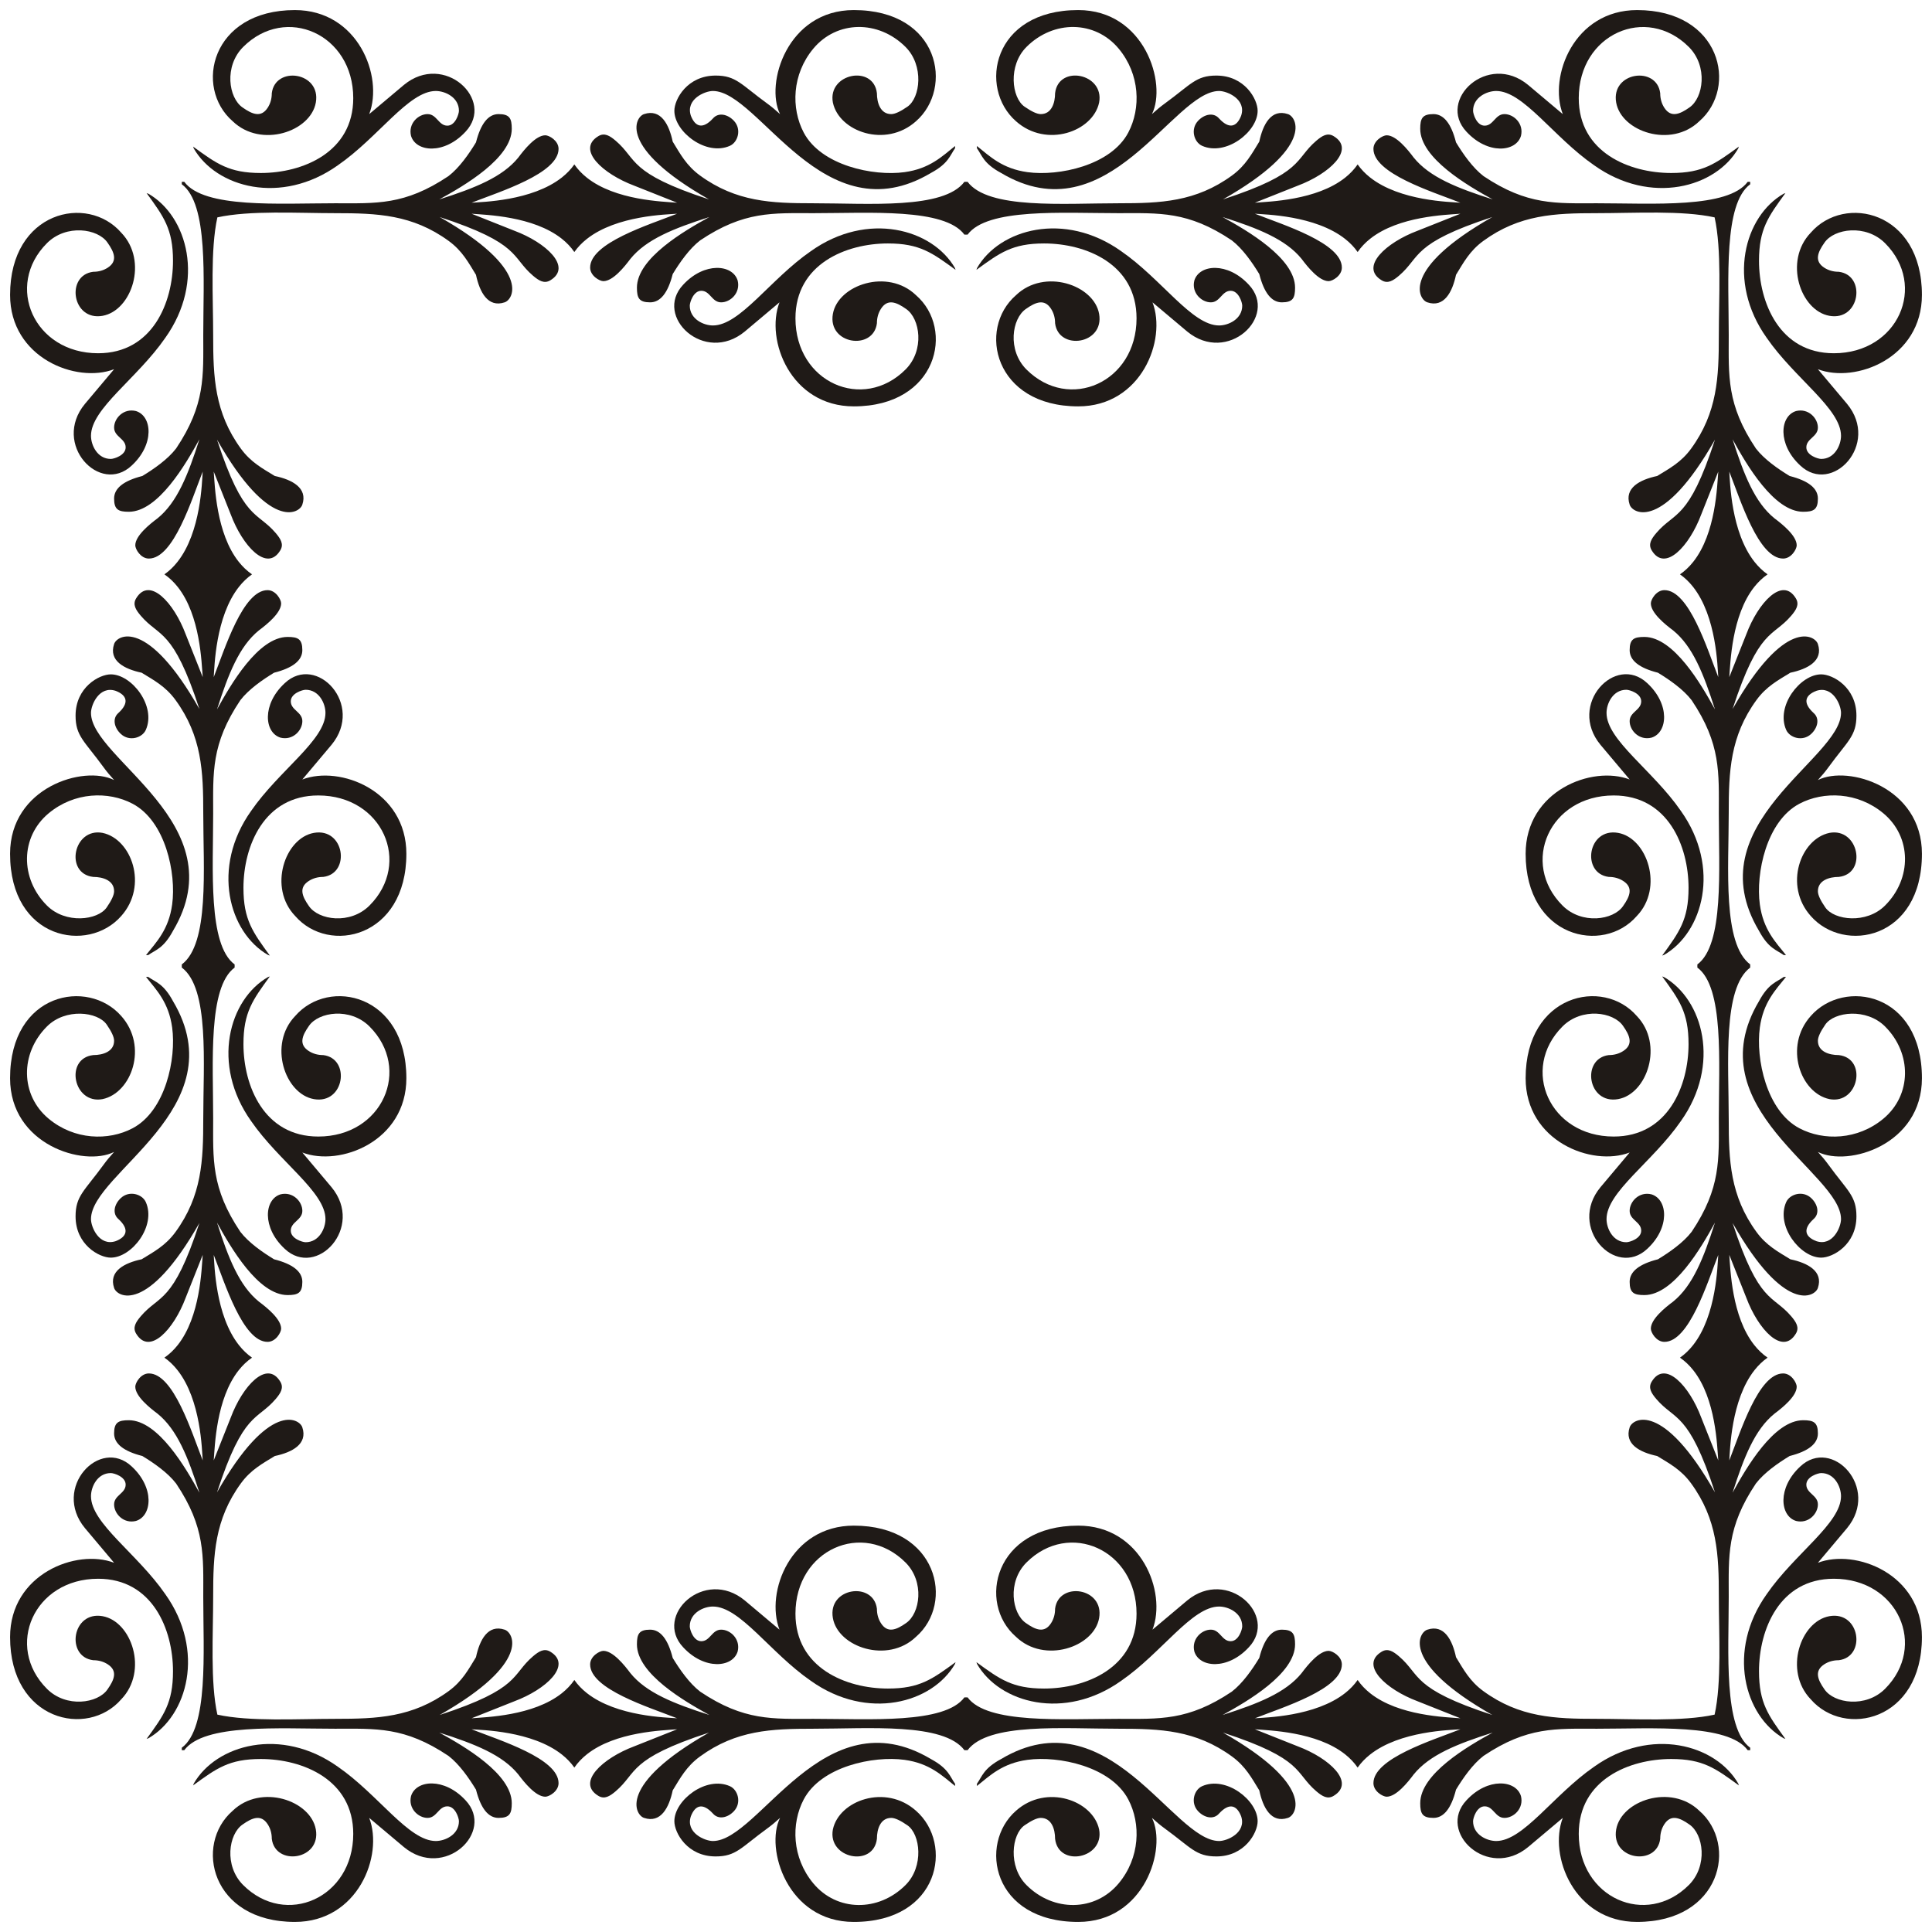<?xml version="1.0" encoding="utf-8"?>

<!DOCTYPE svg PUBLIC "-//W3C//DTD SVG 1.1//EN" "http://www.w3.org/Graphics/SVG/1.1/DTD/svg11.dtd">
<svg version="1.1" id="Layer_1" xmlns="http://www.w3.org/2000/svg" xmlns:xlink="http://www.w3.org/1999/xlink" x="0px" y="0px"
	 viewBox="0 0 1616.865 1616.865" enable-background="new 0 0 1616.865 1616.865" xml:space="preserve">
<g>
	<path fill="#1F1A17" d="M1494.887,610.963c3.034,6.573,13.69,9.804,20.729,3.378c5.604-5.117,7.564-13.028,2.073-17.734
		c-9.425-8.699-6.757-14.902,2.303-18.425c13.789-4.594,20.729,11.678,20.729,18.425c0,38.772-122.046,92.759-68.634,182.41
		c7.994,14.847,14.622,15.908,20.729,20.268c0.614,0,1.229,0,1.843,0c-8.717-10.898-19.001-21.267-21.88-42.378
		c-3.552-26.046,5.532-69.752,33.166-84.295c20.245-10.655,48.704-9.891,70.246,8.061c23.718,19.765,24.022,54.516,1.382,77.156
		c-15.611,15.611-42.522,12.383-49.979,1.612c-4.146-5.988-6.219-10.517-6.219-13.589c0-8.953,9.216-11.976,17.504-11.976l0,0
		c24.197-2.846,16.574-41.426-7.831-36.851c-24.318,5.121-38.368,44.124-15.661,69.555c27.754,31.723,93.048,19.808,93.048-52.051
		c0-55.671-61.628-74.443-87.059-61.725c3.378-3.685,6.296-7.217,8.752-10.595c16.1-22.137,23.492-26.126,23.492-43.299
		c0-23.728-19.755-34.547-29.48-34.547C1506.58,564.362,1485.874,590.932,1494.887,610.963z"/>
	<path fill="#1F1A17" d="M610.963,121.978c6.573-3.034,9.804-13.69,3.378-20.728c-5.117-5.604-13.028-7.564-17.734-2.073
		c-8.699,9.425-14.902,6.757-18.425-2.303c-4.594-13.789,11.678-20.729,18.425-20.729c38.772,0,92.759,122.046,182.41,68.634
		c14.847-7.994,15.908-14.622,20.268-20.729c0-0.614,0-1.229,0-1.843c-10.898,8.717-21.267,19.001-42.378,21.88
		c-26.046,3.553-69.752-5.532-84.295-33.165c-10.655-20.245-9.891-48.704,8.061-70.246c19.765-23.718,54.516-24.022,77.156-1.382
		c15.611,15.611,12.383,42.522,1.612,49.979c-5.988,4.146-10.517,6.219-13.589,6.219c-8.953,0-11.976-9.216-11.976-17.504v0
		c-2.846-24.197-41.426-16.574-36.851,7.831c5.121,24.318,44.124,38.368,69.555,15.662c31.723-27.754,19.808-93.048-52.051-93.048
		c-55.671,0-74.443,61.628-61.725,87.059c-3.685-3.378-7.217-6.296-10.595-8.752c-22.137-16.101-26.126-23.492-43.299-23.492
		c-23.728,0-34.547,19.755-34.547,29.48C564.362,110.286,590.932,130.992,610.963,121.978z"/>
	<path fill="#1F1A17" d="M121.978,1005.903c-3.034-6.573-13.69-9.804-20.728-3.378c-5.604,5.117-7.564,13.028-2.073,17.734
		c9.425,8.699,6.757,14.902-2.303,18.425c-13.789,4.594-20.729-11.678-20.729-18.425c0-38.772,122.046-92.759,68.634-182.41
		c-7.994-14.847-14.622-15.908-20.729-20.268c-0.614,0-1.229,0-1.843,0c8.717,10.898,19.001,21.267,21.88,42.378
		c3.553,26.046-5.532,69.752-33.165,84.295c-20.245,10.655-48.704,9.891-70.246-8.061c-23.718-19.765-24.022-54.516-1.382-77.156
		c15.611-15.611,42.522-12.383,49.979-1.612c4.146,5.988,6.219,10.518,6.219,13.589c0,8.953-9.216,11.976-17.504,11.976h0
		c-24.197,2.846-16.574,41.426,7.831,36.851c24.318-5.121,38.368-44.124,15.662-69.555c-27.754-31.723-93.048-19.808-93.048,52.051
		c0,55.671,61.628,74.443,87.059,61.725c-3.378,3.685-6.296,7.217-8.752,10.595c-16.101,22.137-23.492,26.126-23.492,43.299
		c0,23.728,19.755,34.547,29.48,34.547C110.286,1052.504,130.992,1025.934,121.978,1005.903z"/>
	<path fill="#1F1A17" d="M1005.903,1494.887c-6.573,3.034-9.804,13.69-3.378,20.729c5.117,5.604,13.028,7.564,17.734,2.073
		c8.699-9.425,14.902-6.757,18.425,2.303c4.594,13.789-11.678,20.729-18.425,20.729c-38.772,0-92.759-122.046-182.41-68.634
		c-14.847,7.994-15.908,14.622-20.268,20.729c0,0.614,0,1.229,0,1.843c10.898-8.717,21.267-19.001,42.378-21.88
		c26.046-3.552,69.752,5.532,84.295,33.166c10.655,20.245,9.891,48.704-8.061,70.246c-19.765,23.718-54.516,24.022-77.156,1.382
		c-15.611-15.611-12.383-42.522-1.612-49.979c5.988-4.146,10.518-6.219,13.589-6.219c8.953,0,11.976,9.216,11.976,17.504l0,0
		c2.846,24.197,41.426,16.574,36.851-7.831c-5.121-24.318-44.124-38.368-69.555-15.661c-31.723,27.754-19.808,93.048,52.051,93.048
		c55.671,0,74.443-61.628,61.725-87.059c3.685,3.378,7.217,6.296,10.595,8.752c22.137,16.1,26.126,23.492,43.299,23.492
		c23.728,0,34.547-19.755,34.547-29.48C1052.504,1506.58,1025.934,1485.874,1005.903,1494.887z"/>
	<path fill="#1F1A17" d="M1494.887,1005.903c3.034-6.573,13.69-9.804,20.729-3.378c5.604,5.117,7.564,13.028,2.073,17.734
		c-9.425,8.699-6.757,14.902,2.303,18.425c13.789,4.594,20.729-11.678,20.729-18.425c0-38.772-122.046-92.759-68.634-182.41
		c7.994-14.847,14.622-15.908,20.729-20.268c0.614,0,1.229,0,1.843,0c-8.717,10.898-19.001,21.267-21.88,42.378
		c-3.552,26.046,5.532,69.752,33.166,84.295c20.245,10.655,48.704,9.891,70.246-8.061c23.718-19.765,24.022-54.516,1.382-77.156
		c-15.611-15.611-42.522-12.383-49.979-1.612c-4.146,5.988-6.219,10.518-6.219,13.589c0,8.953,9.216,11.976,17.504,11.976l0,0
		c24.197,2.846,16.574,41.426-7.831,36.851c-24.318-5.121-38.368-44.124-15.661-69.555c27.754-31.723,93.048-19.808,93.048,52.051
		c0,55.671-61.628,74.443-87.059,61.725c3.378,3.685,6.296,7.217,8.752,10.595c16.1,22.137,23.492,26.126,23.492,43.299
		c0,23.728-19.755,34.547-29.48,34.547C1506.58,1052.504,1485.874,1025.934,1494.887,1005.903z"/>
	<path fill="#1F1A17" d="M1005.903,121.978c-6.573-3.034-9.804-13.69-3.378-20.728c5.117-5.604,13.028-7.564,17.734-2.073
		c8.699,9.425,14.902,6.757,18.425-2.303c4.594-13.789-11.678-20.729-18.425-20.729c-38.772,0-92.759,122.046-182.41,68.634
		c-14.847-7.994-15.908-14.622-20.268-20.729c0-0.614,0-1.229,0-1.843c10.898,8.717,21.267,19.001,42.378,21.88
		c26.046,3.553,69.752-5.532,84.295-33.165c10.655-20.245,9.891-48.704-8.061-70.246c-19.765-23.718-54.516-24.022-77.156-1.382
		c-15.611,15.611-12.383,42.522-1.612,49.979c5.988,4.146,10.518,6.219,13.589,6.219c8.953,0,11.976-9.216,11.976-17.504v0
		c2.846-24.197,41.426-16.574,36.851,7.831c-5.121,24.318-44.124,38.368-69.555,15.662c-31.723-27.754-19.808-93.048,52.051-93.048
		c55.671,0,74.443,61.628,61.725,87.059c3.685-3.378,7.217-6.296,10.595-8.752c22.137-16.101,26.126-23.492,43.299-23.492
		c23.728,0,34.547,19.755,34.547,29.48C1052.504,110.286,1025.934,130.992,1005.903,121.978z"/>
	<path fill="#1F1A17" d="M121.978,610.963c-3.034,6.573-13.69,9.804-20.728,3.378c-5.604-5.117-7.564-13.028-2.073-17.734
		c9.425-8.699,6.757-14.902-2.303-18.425c-13.789-4.594-20.729,11.678-20.729,18.425c0,38.772,122.046,92.759,68.634,182.41
		c-7.994,14.847-14.622,15.908-20.729,20.268c-0.614,0-1.229,0-1.843,0c8.717-10.898,19.001-21.267,21.88-42.378
		c3.553-26.046-5.532-69.752-33.165-84.295c-20.245-10.655-48.704-9.891-70.246,8.061c-23.718,19.765-24.022,54.516-1.382,77.156
		c15.611,15.611,42.522,12.383,49.979,1.612c4.146-5.988,6.219-10.517,6.219-13.589c0-8.953-9.216-11.976-17.504-11.976h0
		c-24.197-2.846-16.574-41.426,7.831-36.851c24.318,5.121,38.368,44.124,15.662,69.555c-27.754,31.723-93.048,19.808-93.048-52.051
		c0-55.671,61.628-74.443,87.059-61.725c-3.378-3.685-6.296-7.217-8.752-10.595c-16.101-22.137-23.492-26.126-23.492-43.299
		c0-23.728,19.755-34.547,29.48-34.547C110.286,564.362,130.992,590.932,121.978,610.963z"/>
	<path fill="#1F1A17" d="M610.963,1494.887c6.573,3.034,9.804,13.69,3.378,20.729c-5.117,5.604-13.028,7.564-17.734,2.073
		c-8.699-9.425-14.902-6.757-18.425,2.303c-4.594,13.789,11.678,20.729,18.425,20.729c38.772,0,92.759-122.046,182.41-68.634
		c14.847,7.994,15.908,14.622,20.268,20.729c0,0.614,0,1.229,0,1.843c-10.898-8.717-21.267-19.001-42.378-21.88
		c-26.046-3.552-69.752,5.532-84.295,33.166c-10.655,20.245-9.891,48.704,8.061,70.246c19.765,23.718,54.516,24.022,77.156,1.382
		c15.611-15.611,12.383-42.522,1.612-49.979c-5.988-4.146-10.517-6.219-13.589-6.219c-8.953,0-11.976,9.216-11.976,17.504l0,0
		c-2.846,24.197-41.426,16.574-36.851-7.831c5.121-24.318,44.124-38.368,69.555-15.661c31.723,27.754,19.808,93.048-52.051,93.048
		c-55.671,0-74.443-61.628-61.725-87.059c-3.685,3.378-7.217,6.296-10.595,8.752c-22.137,16.1-26.126,23.492-43.299,23.492
		c-23.728,0-34.547-19.755-34.547-29.48C564.362,1506.58,590.932,1485.874,610.963,1494.887z"/>
	<path fill="#1F1A17" d="M1413.125,743.087c0,26.653-7.862,37.066-22.11,56.658c0.614-0.307,1.074-0.461,1.382-0.461
		c32.895-18.795,48.012-73.299,14.28-120.685c-23.456-34.011-62.185-59.219-62.185-81.992c0-7.738,5.277-19.347,16.583-19.347
		c2.604,0,12.437,2.978,12.437,9.673c0,7.393-9.673,8.836-9.673,16.583c0,7.759,7.897,16.373,18.272,13.819
		c13.573-4.176,15.748-27.808-3.532-45.602c-26.604-25.042-66.966,17.925-39.154,51.591l24.414,29.02
		c-31.473-12.102-87.059,9.397-87.059,62.185c0,70.086,64.737,84.714,93.048,52.051c22.821-23.732,8.651-65.264-15.662-69.555
		c-25.626-4.522-31.032,33.952-7.831,36.851c4.606,0,8.675,1.151,12.207,3.455c8.426,5.495,5.552,12.768-0.23,20.959
		c-8.015,11.756-34.507,15.702-50.67-0.461c-35.617-35.617-10.855-92.126,42.839-92.126
		C1395.953,665.701,1413.125,708.198,1413.125,743.087z"/>
	<path fill="#1F1A17" d="M743.087,203.74c26.653,0,37.066,7.862,56.658,22.11c-0.307-0.614-0.461-1.075-0.461-1.382
		c-18.795-32.895-73.299-48.012-120.685-14.28c-34.011,23.456-59.219,62.185-81.992,62.185c-7.738,0-19.347-5.277-19.347-16.583
		c0-2.604,2.978-12.437,9.673-12.437c7.393,0,8.836,9.673,16.583,9.673c7.759,0,16.373-7.897,13.819-18.272
		c-4.176-13.573-27.808-15.748-45.602,3.532c-25.042,26.604,17.925,66.966,51.591,39.154l29.02-24.414
		c-12.102,31.473,9.397,87.059,62.185,87.059c70.086,0,84.714-64.737,52.051-93.048c-23.732-22.821-65.264-8.651-69.555,15.662
		c-4.522,25.626,33.952,31.032,36.851,7.831c0-4.606,1.151-8.675,3.455-12.207c5.495-8.426,12.768-5.552,20.959,0.23
		c11.756,8.015,15.702,34.507-0.461,50.67c-35.617,35.617-92.126,10.855-92.126-42.839
		C665.701,220.913,708.198,203.74,743.087,203.74z"/>
	<path fill="#1F1A17" d="M203.74,873.779c0-26.653,7.862-37.066,22.11-56.658c-0.614,0.307-1.075,0.461-1.382,0.461
		c-32.895,18.795-48.012,73.299-14.28,120.685c23.456,34.011,62.185,59.219,62.185,81.992c0,7.738-5.277,19.347-16.583,19.347
		c-2.604,0-12.437-2.978-12.437-9.673c0-7.393,9.673-8.836,9.673-16.583c0-7.759-7.897-16.373-18.272-13.819
		c-13.573,4.176-15.748,27.808,3.532,45.602c26.604,25.042,66.966-17.926,39.154-51.591l-24.414-29.02
		c31.473,12.102,87.059-9.397,87.059-62.185c0-70.086-64.737-84.714-93.048-52.051c-22.821,23.732-8.651,65.264,15.662,69.555
		c25.626,4.522,31.032-33.952,7.831-36.851c-4.606,0-8.675-1.151-12.207-3.455c-8.426-5.495-5.552-12.768,0.23-20.959
		c8.015-11.756,34.507-15.702,50.67,0.461c35.617,35.617,10.855,92.126-42.839,92.126
		C220.913,951.165,203.74,908.667,203.74,873.779z"/>
	<path fill="#1F1A17" d="M873.779,1413.125c-26.653,0-37.066-7.862-56.658-22.11c0.307,0.614,0.461,1.074,0.461,1.382
		c18.795,32.895,73.299,48.012,120.685,14.28c34.011-23.456,59.219-62.185,81.992-62.185c7.738,0,19.347,5.277,19.347,16.583
		c0,2.604-2.978,12.437-9.673,12.437c-7.393,0-8.836-9.673-16.583-9.673c-7.759,0-16.373,7.897-13.819,18.272
		c4.176,13.573,27.808,15.748,45.602-3.532c25.042-26.604-17.926-66.966-51.591-39.154l-29.02,24.414
		c12.102-31.473-9.397-87.059-62.185-87.059c-70.086,0-84.714,64.737-52.051,93.048c23.732,22.821,65.264,8.651,69.555-15.662
		c4.522-25.626-33.952-31.032-36.851-7.831c0,4.606-1.151,8.675-3.455,12.207c-5.495,8.426-12.768,5.552-20.959-0.23
		c-11.756-8.015-15.702-34.507,0.461-50.67c35.617-35.617,92.126-10.855,92.126,42.839
		C951.165,1395.953,908.667,1413.125,873.779,1413.125z"/>
	<path fill="#1F1A17" d="M1413.125,873.779c0-26.653-7.862-37.066-22.11-56.658c0.614,0.307,1.074,0.461,1.382,0.461
		c32.895,18.795,48.012,73.299,14.28,120.685c-23.456,34.011-62.185,59.219-62.185,81.992c0,7.738,5.277,19.347,16.583,19.347
		c2.604,0,12.437-2.978,12.437-9.673c0-7.393-9.673-8.836-9.673-16.583c0-7.759,7.897-16.373,18.272-13.819
		c13.573,4.176,15.748,27.808-3.532,45.602c-26.604,25.042-66.966-17.926-39.154-51.591l24.414-29.02
		c-31.473,12.102-87.059-9.397-87.059-62.185c0-70.086,64.737-84.714,93.048-52.051c22.821,23.732,8.651,65.264-15.662,69.555
		c-25.626,4.522-31.032-33.952-7.831-36.851c4.606,0,8.675-1.151,12.207-3.455c8.426-5.495,5.552-12.768-0.23-20.959
		c-8.015-11.756-34.507-15.702-50.67,0.461c-35.617,35.617-10.855,92.126,42.839,92.126
		C1395.953,951.165,1413.125,908.667,1413.125,873.779z"/>
	<path fill="#1F1A17" d="M873.779,203.74c-26.653,0-37.066,7.862-56.658,22.11c0.307-0.614,0.461-1.075,0.461-1.382
		c18.795-32.895,73.299-48.012,120.685-14.28c34.011,23.456,59.219,62.185,81.992,62.185c7.738,0,19.347-5.277,19.347-16.583
		c0-2.604-2.978-12.437-9.673-12.437c-7.393,0-8.836,9.673-16.583,9.673c-7.759,0-16.373-7.897-13.819-18.272
		c4.176-13.573,27.808-15.748,45.602,3.532c25.042,26.604-17.926,66.966-51.591,39.154l-29.02-24.414
		c12.102,31.473-9.397,87.059-62.185,87.059c-70.086,0-84.714-64.737-52.051-93.048c23.732-22.821,65.264-8.651,69.555,15.662
		c4.522,25.626-33.952,31.032-36.851,7.831c0-4.606-1.151-8.675-3.455-12.207c-5.495-8.426-12.768-5.552-20.959,0.23
		c-11.756,8.015-15.702,34.507,0.461,50.67c35.617,35.617,92.126,10.855,92.126-42.839
		C951.165,220.913,908.667,203.74,873.779,203.74z"/>
	<path fill="#1F1A17" d="M203.74,743.087c0,26.653,7.862,37.066,22.11,56.658c-0.614-0.307-1.075-0.461-1.382-0.461
		c-32.895-18.795-48.012-73.299-14.28-120.685c23.456-34.011,62.185-59.219,62.185-81.992c0-7.738-5.277-19.347-16.583-19.347
		c-2.604,0-12.437,2.978-12.437,9.673c0,7.393,9.673,8.836,9.673,16.583c0,7.759-7.897,16.373-18.272,13.819
		c-13.573-4.176-15.748-27.808,3.532-45.602c26.604-25.042,66.966,17.925,39.154,51.591l-24.414,29.02
		c31.473-12.102,87.059,9.397,87.059,62.185c0,70.086-64.737,84.714-93.048,52.051c-22.821-23.732-8.651-65.264,15.662-69.555
		c25.626-4.522,31.032,33.952,7.831,36.851c-4.606,0-8.675,1.151-12.207,3.455c-8.426,5.495-5.552,12.768,0.23,20.959
		c8.015,11.756,34.507,15.702,50.67-0.461c35.617-35.617,10.855-92.126-42.839-92.126
		C220.913,665.701,203.74,708.198,203.74,743.087z"/>
	<path fill="#1F1A17" d="M743.087,1413.125c26.653,0,37.066-7.862,56.658-22.11c-0.307,0.614-0.461,1.074-0.461,1.382
		c-18.795,32.895-73.299,48.012-120.685,14.28c-34.011-23.456-59.219-62.185-81.992-62.185c-7.738,0-19.347,5.277-19.347,16.583
		c0,2.604,2.978,12.437,9.673,12.437c7.393,0,8.836-9.673,16.583-9.673c7.759,0,16.373,7.897,13.819,18.272
		c-4.176,13.573-27.808,15.748-45.602-3.532c-25.042-26.604,17.925-66.966,51.591-39.154l29.02,24.414
		c-12.102-31.473,9.397-87.059,62.185-87.059c70.086,0,84.714,64.737,52.051,93.048c-23.732,22.821-65.264,8.651-69.555-15.662
		c-4.522-25.626,33.952-31.032,36.851-7.831c0,4.606,1.151,8.675,3.455,12.207c5.495,8.426,12.768,5.552,20.959-0.23
		c11.756-8.015,15.702-34.507-0.461-50.67c-35.617-35.617-92.126-10.855-92.126,42.839
		C665.701,1395.953,708.198,1413.125,743.087,1413.125z"/>
	<path fill="#1F1A17" d="M1472.086,218.249c0-26.653,7.862-37.066,22.11-56.658c-0.614,0.307-1.074,0.461-1.382,0.461
		c-32.895,18.795-48.012,73.299-14.28,120.685c23.456,34.011,62.185,59.219,62.185,81.992c0,7.738-5.277,19.347-16.583,19.347
		c-2.604,0-12.437-2.978-12.437-9.673c0-7.393,9.673-8.836,9.673-16.583c0-7.759-7.897-16.373-18.272-13.819
		c-13.573,4.176-15.748,27.808,3.532,45.602c26.604,25.042,66.966-17.926,39.154-51.591l-24.414-29.02
		c31.473,12.102,87.059-9.397,87.059-62.185c0-70.086-64.737-84.714-93.048-52.051c-22.821,23.732-8.651,65.264,15.662,69.555
		c25.626,4.522,31.032-33.952,7.831-36.851c-4.606,0-8.675-1.151-12.207-3.455c-8.426-5.495-5.552-12.768,0.23-20.959
		c8.015-11.756,34.507-15.702,50.67,0.461c35.617,35.617,10.855,92.126-42.839,92.126
		C1489.258,295.635,1472.086,253.138,1472.086,218.249z"/>
	<path fill="#1F1A17" d="M218.249,144.78c-26.653,0-37.066-7.862-56.658-22.11c0.307,0.614,0.461,1.075,0.461,1.382
		c18.795,32.895,73.299,48.012,120.685,14.28c34.011-23.456,59.219-62.185,81.992-62.185c7.738,0,19.347,5.277,19.347,16.583
		c0,2.604-2.978,12.437-9.673,12.437c-7.393,0-8.836-9.673-16.583-9.673c-7.759,0-16.373,7.897-13.819,18.272
		c4.176,13.573,27.808,15.748,45.602-3.532c25.042-26.604-17.926-66.966-51.591-39.154l-29.02,24.414
		c12.102-31.473-9.397-87.059-62.185-87.059c-70.086,0-84.714,64.737-52.051,93.048c23.732,22.821,65.264,8.651,69.555-15.662
		c4.522-25.626-33.952-31.032-36.851-7.831c0,4.606-1.151,8.675-3.455,12.207c-5.495,8.426-12.768,5.552-20.959-0.23
		c-11.756-8.015-15.702-34.507,0.461-50.67c35.617-35.617,92.126-10.855,92.126,42.839
		C295.635,127.607,253.138,144.78,218.249,144.78z"/>
	<path fill="#1F1A17" d="M144.78,1398.616c0,26.653-7.862,37.066-22.11,56.658c0.614-0.307,1.075-0.461,1.382-0.461
		c32.895-18.795,48.012-73.299,14.28-120.685c-23.456-34.011-62.185-59.219-62.185-81.992c0-7.738,5.277-19.347,16.583-19.347
		c2.604,0,12.437,2.978,12.437,9.673c0,7.393-9.673,8.836-9.673,16.583c0,7.759,7.897,16.373,18.272,13.819
		c13.573-4.176,15.748-27.807-3.532-45.602c-26.604-25.042-66.966,17.926-39.154,51.591l24.414,29.02
		c-31.473-12.102-87.059,9.397-87.059,62.185c0,70.086,64.737,84.714,93.048,52.051c22.821-23.732,8.651-65.264-15.662-69.555
		c-25.626-4.522-31.032,33.952-7.831,36.851c4.606,0,8.675,1.151,12.207,3.455c8.426,5.495,5.552,12.768-0.23,20.959
		c-8.015,11.756-34.507,15.702-50.67-0.461c-35.617-35.617-10.855-92.126,42.839-92.126
		C127.607,1321.23,144.78,1363.728,144.78,1398.616z"/>
	<path fill="#1F1A17" d="M1398.616,1472.086c26.653,0,37.066,7.862,56.658,22.11c-0.307-0.614-0.461-1.074-0.461-1.382
		c-18.795-32.895-73.299-48.012-120.685-14.28c-34.011,23.456-59.219,62.185-81.992,62.185c-7.738,0-19.347-5.277-19.347-16.583
		c0-2.604,2.978-12.437,9.673-12.437c7.393,0,8.836,9.673,16.583,9.673c7.759,0,16.373-7.897,13.819-18.272
		c-4.176-13.573-27.807-15.748-45.602,3.532c-25.042,26.604,17.926,66.966,51.591,39.154l29.02-24.414
		c-12.102,31.473,9.397,87.059,62.185,87.059c70.086,0,84.714-64.737,52.051-93.048c-23.732-22.821-65.264-8.651-69.555,15.662
		c-4.522,25.626,33.952,31.032,36.851,7.831c0-4.606,1.151-8.675,3.455-12.207c5.495-8.426,12.768-5.552,20.959,0.23
		c11.756,8.015,15.702,34.507-0.461,50.67c-35.617,35.617-92.126,10.855-92.126-42.839
		C1321.23,1489.258,1363.728,1472.086,1398.616,1472.086z"/>
	<path fill="#1F1A17" d="M1472.086,1398.616c0,26.653,7.862,37.066,22.11,56.658c-0.614-0.307-1.074-0.461-1.382-0.461
		c-32.895-18.795-48.012-73.299-14.28-120.685c23.456-34.011,62.185-59.219,62.185-81.992c0-7.738-5.277-19.347-16.583-19.347
		c-2.604,0-12.437,2.978-12.437,9.673c0,7.393,9.673,8.836,9.673,16.583c0,7.759-7.897,16.373-18.272,13.819
		c-13.573-4.176-15.748-27.807,3.532-45.602c26.604-25.042,66.966,17.926,39.154,51.591l-24.414,29.02
		c31.473-12.102,87.059,9.397,87.059,62.185c0,70.086-64.737,84.714-93.048,52.051c-22.821-23.732-8.651-65.264,15.662-69.555
		c25.626-4.522,31.032,33.952,7.831,36.851c-4.606,0-8.675,1.151-12.207,3.455c-8.426,5.495-5.552,12.768,0.23,20.959
		c8.015,11.756,34.507,15.702,50.67-0.461c35.617-35.617,10.855-92.126-42.839-92.126
		C1489.258,1321.23,1472.086,1363.728,1472.086,1398.616z"/>
	<path fill="#1F1A17" d="M1398.616,144.78c26.653,0,37.066-7.862,56.658-22.11c-0.307,0.614-0.461,1.075-0.461,1.382
		c-18.795,32.895-73.299,48.012-120.685,14.28c-34.011-23.456-59.219-62.185-81.992-62.185c-7.738,0-19.347,5.277-19.347,16.583
		c0,2.604,2.978,12.437,9.673,12.437c7.393,0,8.836-9.673,16.583-9.673c7.759,0,16.373,7.897,13.819,18.272
		c-4.176,13.573-27.807,15.748-45.602-3.532c-25.042-26.604,17.926-66.966,51.591-39.154l29.02,24.414
		c-12.102-31.473,9.397-87.059,62.185-87.059c70.086,0,84.714,64.737,52.051,93.048c-23.732,22.821-65.264,8.651-69.555-15.662
		c-4.522-25.626,33.952-31.032,36.851-7.831c0,4.606,1.151,8.675,3.455,12.207c5.495,8.426,12.768,5.552,20.959-0.23
		c11.756-8.015,15.702-34.507-0.461-50.67c-35.617-35.617-92.126-10.855-92.126,42.839
		C1321.23,127.607,1363.728,144.78,1398.616,144.78z"/>
	<path fill="#1F1A17" d="M144.78,218.249c0-26.653-7.862-37.066-22.11-56.658c0.614,0.307,1.075,0.461,1.382,0.461
		c32.895,18.795,48.012,73.299,14.28,120.685c-23.456,34.011-62.185,59.219-62.185,81.992c0,7.738,5.277,19.347,16.583,19.347
		c2.604,0,12.437-2.978,12.437-9.673c0-7.393-9.673-8.836-9.673-16.583c0-7.759,7.897-16.373,18.272-13.819
		c13.573,4.176,15.748,27.808-3.532,45.602c-26.604,25.042-66.966-17.926-39.154-51.591l24.414-29.02
		c-31.473,12.102-87.059-9.397-87.059-62.185c0-70.086,64.737-84.714,93.048-52.051c22.821,23.732,8.651,65.264-15.662,69.555
		c-25.626,4.522-31.032-33.952-7.831-36.851c4.606,0,8.675-1.151,12.207-3.455c8.426-5.495,5.552-12.768-0.23-20.959
		c-8.015-11.756-34.507-15.702-50.67,0.461c-35.617,35.617-10.855,92.126,42.839,92.126
		C127.607,295.635,144.78,253.138,144.78,218.249z"/>
	<path fill="#1F1A17" d="M218.249,1472.086c-26.653,0-37.066,7.862-56.658,22.11c0.307-0.614,0.461-1.074,0.461-1.382
		c18.795-32.895,73.299-48.012,120.685-14.28c34.011,23.456,59.219,62.185,81.992,62.185c7.738,0,19.347-5.277,19.347-16.583
		c0-2.604-2.978-12.437-9.673-12.437c-7.393,0-8.836,9.673-16.583,9.673c-7.759,0-16.373-7.897-13.819-18.272
		c4.176-13.573,27.808-15.748,45.602,3.532c25.042,26.604-17.926,66.966-51.591,39.154l-29.02-24.414
		c12.102,31.473-9.397,87.059-62.185,87.059c-70.086,0-84.714-64.737-52.051-93.048c23.732-22.821,65.264-8.651,69.555,15.662
		c4.522,25.626-33.952,31.032-36.851,7.831c0-4.606-1.151-8.675-3.455-12.207c-5.495-8.426-12.768-5.552-20.959,0.23
		c-11.756,8.015-15.702,34.507,0.461,50.67c35.617,35.617,92.126,10.855,92.126-42.839
		C295.635,1489.258,253.138,1472.086,218.249,1472.086z"/>
	<path fill="#1F1A17" d="M1434.946,181.919c5.99,27.279,3.514,66.887,3.514,98.975c0,34.723-1.11,64.304-23.262,94.66
		c-8.333,11.418-18.2,16.569-28.329,22.801c-14.491,3.065-27.69,9.996-23.032,23.953c2.285,7.424,27.647,22.645,71.398-54.355
		c-22.181,68.023-33.451,59.758-49.057,78.077c-4.278,5.022-6.967,9.425-3.915,14.51c11.245,18.74,31.629-3.729,41.457-29.941
		l14.28-35.929c-0.973,11.914-1.922,51.498-20.924,75.483c-3.176,4.008-6.854,7.581-11.123,10.516
		c4.154,2.908,7.756,6.434,10.882,10.382c19.891,25.122,20.486,67.292,21.165,75.614c-9.354-23.79-24.438-72.78-45.065-72.78
		c-6.888,0-11.362,7.908-11.362,11.055c0,8.012,11.88,17.588,18.656,22.648c16.336,13.241,25.474,36.202,35.008,66.101
		c-11.42-20.793-34.484-60.65-59.114-60.65c-8.665,0-12.284,1.781-12.284,11.055c0,8.599,7.908,14.894,23.645,18.886
		c9.791,5.949,21.264,13.946,28.253,23.032c24.632,36.743,22.724,60.615,22.724,94.89c0,46.655,4.465,109.688-17.965,126.213v2.636
		c22.43,16.525,17.965,79.557,17.965,126.213c0,34.275,1.907,58.147-22.724,94.89c-6.989,9.085-18.462,17.083-28.253,23.032
		c-15.738,3.992-23.645,10.287-23.645,18.886c0,9.274,3.619,11.055,12.284,11.055c24.63,0,47.694-39.857,59.114-60.65
		c-9.534,29.899-18.672,52.86-35.008,66.101c-6.776,5.06-18.656,14.636-18.656,22.648c0,3.148,4.475,11.055,11.362,11.055
		c20.627,0,35.711-48.99,45.065-72.78c-0.679,8.322-1.274,50.492-21.165,75.614c-3.126,3.948-6.728,7.474-10.882,10.382
		c4.269,2.935,7.947,6.508,11.123,10.516c19.002,23.985,19.951,63.569,20.924,75.483l-14.28-35.929
		c-9.828-26.212-30.212-48.681-41.457-29.941c-3.052,5.085-0.362,9.488,3.915,14.51c15.606,18.319,26.876,10.054,49.057,78.077
		c-43.751-76.999-69.113-61.779-71.398-54.355c-4.659,13.957,8.541,20.888,23.032,23.953c10.129,6.232,19.996,11.383,28.329,22.801
		c22.152,30.356,23.262,59.937,23.262,94.66c0,32.088,2.476,71.696-3.514,98.975c-27.279,5.99-66.887,3.514-98.975,3.514
		c-34.723,0-64.304-1.11-94.66-23.262c-11.418-8.333-16.569-18.2-22.801-28.329c-3.065-14.491-9.996-27.69-23.953-23.032
		c-7.424,2.285-22.644,27.647,54.355,71.398c-68.023-22.181-59.758-33.451-78.077-49.057c-5.022-4.278-9.425-6.967-14.51-3.915
		c-18.74,11.245,3.729,31.629,29.941,41.457l35.929,14.28c-11.913-0.973-51.498-1.922-75.483-20.924
		c-4.008-3.176-7.581-6.854-10.516-11.123c-2.908,4.154-6.434,7.756-10.382,10.882c-25.122,19.891-67.292,20.486-75.614,21.165
		c23.79-9.354,72.78-24.438,72.78-45.065c0-6.888-7.908-11.362-11.055-11.362c-8.012,0-17.588,11.88-22.648,18.656
		c-13.241,16.336-36.202,25.474-66.101,35.008c20.793-11.42,60.65-34.484,60.65-59.114c0-8.665-1.781-12.284-11.055-12.284
		c-8.599,0-14.894,7.908-18.886,23.645c-5.949,9.791-13.946,21.264-23.032,28.253c-36.743,24.632-60.615,22.724-94.89,22.724
		c-46.655,0-109.688,4.465-126.213-17.965h-2.636c-16.525,22.43-79.558,17.965-126.213,17.965c-34.275,0-58.147,1.907-94.89-22.724
		c-9.085-6.989-17.083-18.462-23.032-28.253c-3.992-15.738-10.287-23.645-18.886-23.645c-9.274,0-11.055,3.619-11.055,12.284
		c0,24.63,39.857,47.694,60.65,59.114c-29.899-9.534-52.86-18.672-66.101-35.008c-5.06-6.776-14.636-18.656-22.648-18.656
		c-3.148,0-11.055,4.475-11.055,11.362c0,20.627,48.99,35.711,72.78,45.065c-8.322-0.679-50.492-1.274-75.614-21.165
		c-3.948-3.126-7.474-6.728-10.382-10.882c-2.935,4.269-6.508,7.947-10.516,11.123c-23.985,19.002-63.569,19.951-75.483,20.924
		l35.929-14.28c26.212-9.828,48.681-30.212,29.941-41.457c-5.086-3.052-9.488-0.362-14.51,3.915
		c-18.319,15.606-10.054,26.876-78.077,49.057c76.999-43.751,61.779-69.113,54.355-71.398c-13.957-4.659-20.888,8.541-23.953,23.032
		c-6.232,10.129-11.383,19.996-22.801,28.329c-30.356,22.152-59.937,23.262-94.66,23.262c-32.088,0-71.696,2.476-98.975-3.514
		c-5.99-27.279-3.514-66.887-3.514-98.975c0-34.723,1.11-64.304,23.262-94.66c8.333-11.418,18.2-16.569,28.329-22.801
		c14.491-3.065,27.69-9.996,23.032-23.953c-2.284-7.424-27.647-22.644-71.398,54.355c22.181-68.023,33.451-59.758,49.057-78.077
		c4.278-5.022,6.967-9.425,3.915-14.51c-11.245-18.74-31.629,3.729-41.457,29.941l-14.28,35.929
		c0.973-11.913,1.922-51.498,20.924-75.483c3.176-4.008,6.854-7.581,11.123-10.516c-4.154-2.908-7.756-6.434-10.882-10.382
		c-19.891-25.122-20.486-67.292-21.165-75.614c9.354,23.79,24.438,72.78,45.065,72.78c6.888,0,11.362-7.908,11.362-11.055
		c0-8.012-11.88-17.588-18.656-22.648c-16.336-13.241-25.474-36.202-35.008-66.101c11.42,20.793,34.484,60.65,59.114,60.65
		c8.665,0,12.284-1.781,12.284-11.055c0-8.599-7.908-14.894-23.645-18.886c-9.791-5.949-21.264-13.946-28.253-23.032
		c-24.632-36.743-22.724-60.615-22.724-94.89c0-46.655-4.465-109.688,17.965-126.213v-2.636
		c-22.43-16.525-17.965-79.558-17.965-126.213c0-34.275-1.907-58.147,22.724-94.89c6.989-9.085,18.462-17.083,28.253-23.032
		c15.738-3.992,23.645-10.287,23.645-18.886c0-9.274-3.619-11.055-12.284-11.055c-24.63,0-47.694,39.857-59.114,60.65
		c9.534-29.899,18.672-52.86,35.008-66.101c6.776-5.06,18.656-14.636,18.656-22.648c0-3.148-4.475-11.055-11.362-11.055
		c-20.627,0-35.711,48.99-45.065,72.78c0.679-8.322,1.274-50.492,21.165-75.614c3.126-3.948,6.728-7.474,10.882-10.382
		c-4.269-2.935-7.947-6.508-11.123-10.516c-19.002-23.985-19.951-63.569-20.924-75.483l14.28,35.929
		c9.828,26.212,30.212,48.681,41.457,29.941c3.051-5.086,0.362-9.488-3.915-14.51c-15.606-18.319-26.876-10.054-49.057-78.077
		c43.751,76.999,69.113,61.779,71.398,54.355c4.659-13.957-8.54-20.888-23.032-23.953c-10.129-6.232-19.996-11.383-28.329-22.801
		c-22.152-30.356-23.262-59.937-23.262-94.66c0-32.088-2.476-71.696,3.514-98.975c27.279-5.99,66.887-3.514,98.975-3.514
		c34.723,0,64.304,1.11,94.66,23.262c11.418,8.333,16.569,18.2,22.801,28.329c3.065,14.491,9.996,27.69,23.953,23.032
		c7.424-2.284,22.645-27.647-54.355-71.398c68.023,22.181,59.758,33.451,78.077,49.057c5.022,4.278,9.425,6.967,14.51,3.915
		c18.74-11.245-3.729-31.629-29.941-41.457l-35.929-14.28c11.914,0.973,51.498,1.922,75.483,20.924
		c4.008,3.176,7.581,6.854,10.516,11.123c2.908-4.154,6.434-7.756,10.382-10.882c25.122-19.891,67.292-20.486,75.614-21.165
		c-23.79,9.354-72.78,24.438-72.78,45.065c0,6.888,7.908,11.362,11.055,11.362c8.012,0,17.588-11.88,22.648-18.656
		c13.241-16.336,36.202-25.474,66.101-35.008c-20.793,11.42-60.65,34.484-60.65,59.114c0,8.665,1.781,12.284,11.055,12.284
		c8.599,0,14.894-7.908,18.886-23.645c5.949-9.791,13.946-21.264,23.032-28.253c36.743-24.632,60.615-22.724,94.89-22.724
		c46.655,0,109.688-4.465,126.213,17.965h2.636c16.525-22.43,79.557-17.965,126.213-17.965c34.275,0,58.147-1.907,94.89,22.724
		c9.085,6.989,17.083,18.462,23.032,28.253c3.992,15.738,10.287,23.645,18.886,23.645c9.274,0,11.055-3.619,11.055-12.284
		c0-24.63-39.857-47.694-60.65-59.114c29.899,9.534,52.86,18.672,66.101,35.008c5.06,6.776,14.636,18.656,22.648,18.656
		c3.148,0,11.055-4.475,11.055-11.362c0-20.627-48.99-35.711-72.78-45.065c8.322,0.679,50.492,1.274,75.614,21.165
		c3.948,3.126,7.474,6.728,10.382,10.882c2.935-4.269,6.508-7.947,10.516-11.123c23.985-19.002,63.569-19.951,75.483-20.924
		l-35.929,14.28c-26.212,9.828-48.681,30.212-29.941,41.457c5.085,3.051,9.488,0.362,14.51-3.915
		c18.319-15.606,10.054-26.876,78.077-49.057c-76.999,43.751-61.779,69.113-54.355,71.398c13.957,4.659,20.888-8.54,23.953-23.032
		c6.232-10.129,11.383-19.996,22.801-28.329c30.356-22.152,59.937-23.262,94.66-23.262
		C1368.059,178.406,1407.667,175.929,1434.946,181.919z M1464.716,807.115c-23.205-17.404-17.965-79.995-17.965-126.674
		c0-34.723,1.11-64.304,23.262-94.66c8.333-11.418,18.2-16.569,28.329-22.801c14.491-3.065,27.69-9.995,23.032-23.953
		c-2.285-7.424-27.647-22.644-71.398,54.355c22.181-68.023,33.451-59.758,49.057-78.077c4.278-5.022,6.967-9.425,3.915-14.51
		c-11.245-18.74-31.629,3.729-41.457,29.941l-14.28,35.929c0.973-11.914,1.922-51.498,20.924-75.483
		c3.176-4.008,6.854-7.581,11.123-10.516c-4.154-2.908-7.756-6.434-10.882-10.382c-19.891-25.122-20.486-67.292-21.165-75.614
		c9.354,23.79,24.438,72.78,45.065,72.78c6.888,0,11.362-7.907,11.362-11.055c0-8.012-11.88-17.588-18.656-22.648
		c-16.336-13.241-25.474-36.202-35.008-66.101c11.42,20.793,34.484,60.65,59.114,60.65c8.665,0,12.284-1.781,12.284-11.055
		c0-8.599-7.908-14.894-23.645-18.886c-9.791-5.949-21.264-13.946-28.253-23.032c-24.632-36.743-22.724-60.615-22.724-94.89
		c0-46.655-4.465-109.688,17.965-126.213v-2.071h-2.072c-16.525,22.43-79.557,17.965-126.213,17.965
		c-34.275,0-58.147,1.907-94.89-22.724c-9.085-6.989-17.083-18.462-23.032-28.253c-3.992-15.738-10.287-23.645-18.886-23.645
		c-9.274,0-11.055,3.619-11.055,12.284c0,24.63,39.857,47.694,60.65,59.114c-29.899-9.534-52.86-18.672-66.101-35.008
		c-5.06-6.776-14.636-18.656-22.648-18.656c-3.148,0-11.055,4.475-11.055,11.362c0,20.627,48.99,35.711,72.78,45.065
		c-8.322-0.679-50.492-1.274-75.614-21.165c-3.948-3.126-7.474-6.728-10.382-10.882c-2.935,4.269-6.508,7.947-10.516,11.123
		c-23.984,19.002-63.569,19.951-75.483,20.924l35.929-14.28c26.212-9.828,48.681-30.212,29.941-41.457
		c-5.085-3.051-9.488-0.362-14.51,3.915c-18.319,15.606-10.054,26.876-78.077,49.057c76.999-43.751,61.779-69.113,54.355-71.398
		c-13.958-4.659-20.888,8.54-23.953,23.032c-6.232,10.129-11.383,19.996-22.801,28.329c-30.356,22.152-59.937,23.262-94.66,23.262
		c-46.678,0-109.269,5.24-126.674-17.965h-2.636c-17.404,23.205-79.995,17.965-126.674,17.965c-34.723,0-64.304-1.11-94.66-23.262
		c-11.418-8.333-16.569-18.2-22.801-28.329c-3.065-14.491-9.995-27.69-23.953-23.032c-7.424,2.284-22.644,27.647,54.355,71.398
		c-68.023-22.181-59.758-33.451-78.077-49.057c-5.022-4.278-9.425-6.967-14.51-3.915c-18.74,11.245,3.729,31.629,29.941,41.457
		l35.929,14.28c-11.914-0.973-51.498-1.922-75.483-20.924c-4.008-3.176-7.581-6.854-10.516-11.123
		c-2.908,4.154-6.434,7.756-10.382,10.882c-25.122,19.891-67.292,20.486-75.614,21.165c23.79-9.354,72.78-24.438,72.78-45.065
		c0-6.888-7.907-11.362-11.055-11.362c-8.012,0-17.588,11.88-22.648,18.656c-13.241,16.336-36.202,25.474-66.101,35.008
		c20.793-11.42,60.65-34.484,60.65-59.114c0-8.665-1.781-12.284-11.055-12.284c-8.599,0-14.894,7.908-18.886,23.645
		c-5.949,9.791-13.946,21.264-23.032,28.253c-36.743,24.632-60.615,22.724-94.89,22.724c-46.655,0-109.688,4.465-126.213-17.965
		h-2.071v2.071c22.43,16.525,17.965,79.558,17.965,126.213c0,34.275,1.907,58.147-22.724,94.89
		c-6.989,9.085-18.462,17.083-28.253,23.032c-15.738,3.992-23.645,10.287-23.645,18.886c0,9.274,3.619,11.055,12.284,11.055
		c24.63,0,47.694-39.857,59.114-60.65c-9.534,29.899-18.672,52.86-35.008,66.101c-6.776,5.06-18.656,14.636-18.656,22.648
		c0,3.148,4.475,11.055,11.362,11.055c20.627,0,35.711-48.99,45.065-72.78c-0.679,8.322-1.274,50.493-21.165,75.614
		c-3.126,3.948-6.728,7.474-10.882,10.382c4.269,2.935,7.947,6.508,11.123,10.516c19.002,23.984,19.951,63.569,20.924,75.483
		l-14.28-35.929c-9.828-26.212-30.212-48.681-41.457-29.941c-3.051,5.086-0.362,9.488,3.915,14.51
		c15.606,18.319,26.876,10.054,49.057,78.077c-43.751-76.999-69.113-61.779-71.398-54.355c-4.659,13.958,8.54,20.888,23.032,23.953
		c10.129,6.232,19.996,11.383,28.329,22.801c22.152,30.356,23.262,59.937,23.262,94.66c0,46.678,5.24,109.269-17.965,126.674v2.636
		c23.205,17.404,17.965,79.995,17.965,126.674c0,34.723-1.11,64.304-23.262,94.66c-8.333,11.418-18.2,16.569-28.329,22.801
		c-14.491,3.065-27.69,9.995-23.032,23.953c2.284,7.424,27.647,22.644,71.398-54.355c-22.181,68.023-33.451,59.758-49.057,78.077
		c-4.278,5.022-6.967,9.425-3.915,14.51c11.245,18.74,31.629-3.729,41.457-29.941l14.28-35.929
		c-0.973,11.913-1.922,51.498-20.924,75.483c-3.176,4.008-6.854,7.581-11.123,10.516c4.154,2.908,7.756,6.434,10.882,10.382
		c19.891,25.122,20.486,67.292,21.165,75.614c-9.354-23.79-24.438-72.78-45.065-72.78c-6.888,0-11.362,7.907-11.362,11.055
		c0,8.012,11.88,17.588,18.656,22.648c16.336,13.241,25.474,36.202,35.008,66.101c-11.42-20.793-34.484-60.65-59.114-60.65
		c-8.665,0-12.284,1.781-12.284,11.055c0,8.599,7.908,14.894,23.645,18.886c9.791,5.949,21.264,13.946,28.253,23.032
		c24.632,36.743,22.724,60.615,22.724,94.89c0,46.656,4.465,109.688-17.965,126.213v2.072h2.071
		c16.525-22.43,79.558-17.965,126.213-17.965c34.275,0,58.147-1.907,94.89,22.724c9.085,6.989,17.083,18.462,23.032,28.253
		c3.992,15.738,10.287,23.645,18.886,23.645c9.274,0,11.055-3.619,11.055-12.284c0-24.63-39.857-47.694-60.65-59.114
		c29.899,9.534,52.86,18.672,66.101,35.008c5.06,6.776,14.636,18.656,22.648,18.656c3.148,0,11.055-4.475,11.055-11.362
		c0-20.627-48.99-35.711-72.78-45.065c8.322,0.679,50.493,1.274,75.614,21.165c3.948,3.126,7.474,6.728,10.382,10.882
		c2.935-4.269,6.508-7.947,10.516-11.123c23.984-19.002,63.569-19.951,75.483-20.924l-35.929,14.28
		c-26.212,9.828-48.681,30.212-29.941,41.457c5.086,3.052,9.488,0.362,14.51-3.915c18.319-15.606,10.054-26.876,78.077-49.057
		c-76.999,43.751-61.779,69.113-54.355,71.398c13.958,4.659,20.888-8.541,23.953-23.032c6.232-10.129,11.383-19.996,22.801-28.329
		c30.356-22.152,59.937-23.262,94.66-23.262c46.678,0,109.269-5.24,126.674,17.965h2.636
		c17.404-23.205,79.995-17.965,126.674-17.965c34.723,0,64.304,1.11,94.66,23.262c11.418,8.333,16.569,18.2,22.801,28.329
		c3.065,14.491,9.995,27.69,23.953,23.032c7.424-2.285,22.644-27.647-54.355-71.398c68.023,22.181,59.758,33.451,78.077,49.057
		c5.022,4.278,9.425,6.967,14.51,3.915c18.74-11.245-3.729-31.629-29.941-41.457l-35.929-14.28
		c11.913,0.973,51.498,1.922,75.483,20.924c4.008,3.176,7.581,6.854,10.516,11.123c2.908-4.154,6.434-7.756,10.382-10.882
		c25.122-19.891,67.292-20.486,75.614-21.165c-23.79,9.354-72.78,24.438-72.78,45.065c0,6.888,7.907,11.362,11.055,11.362
		c8.012,0,17.588-11.88,22.648-18.656c13.241-16.336,36.202-25.474,66.101-35.008c-20.793,11.42-60.65,34.484-60.65,59.114
		c0,8.665,1.781,12.284,11.055,12.284c8.599,0,14.894-7.908,18.886-23.645c5.949-9.791,13.946-21.264,23.032-28.253
		c36.743-24.632,60.615-22.724,94.89-22.724c46.656,0,109.688-4.465,126.213,17.965h2.072v-2.072
		c-22.43-16.525-17.965-79.557-17.965-126.213c0-34.275-1.907-58.147,22.724-94.89c6.989-9.085,18.462-17.083,28.253-23.032
		c15.738-3.992,23.645-10.287,23.645-18.886c0-9.274-3.619-11.055-12.284-11.055c-24.63,0-47.694,39.857-59.114,60.65
		c9.534-29.899,18.672-52.86,35.008-66.101c6.776-5.06,18.656-14.636,18.656-22.648c0-3.148-4.475-11.055-11.362-11.055
		c-20.627,0-35.711,48.99-45.065,72.78c0.679-8.322,1.274-50.492,21.165-75.614c3.126-3.948,6.728-7.474,10.882-10.382
		c-4.269-2.935-7.947-6.508-11.123-10.516c-19.002-23.984-19.951-63.569-20.924-75.483l14.28,35.929
		c9.828,26.212,30.212,48.681,41.457,29.941c3.052-5.085,0.362-9.488-3.915-14.51c-15.606-18.319-26.876-10.054-49.057-78.077
		c43.751,76.999,69.113,61.779,71.398,54.355c4.659-13.958-8.541-20.888-23.032-23.953c-10.129-6.232-19.996-11.383-28.329-22.801
		c-22.152-30.356-23.262-59.937-23.262-94.66c0-46.678-5.24-109.269,17.965-126.674V807.115z"/>
</g>
</svg>
